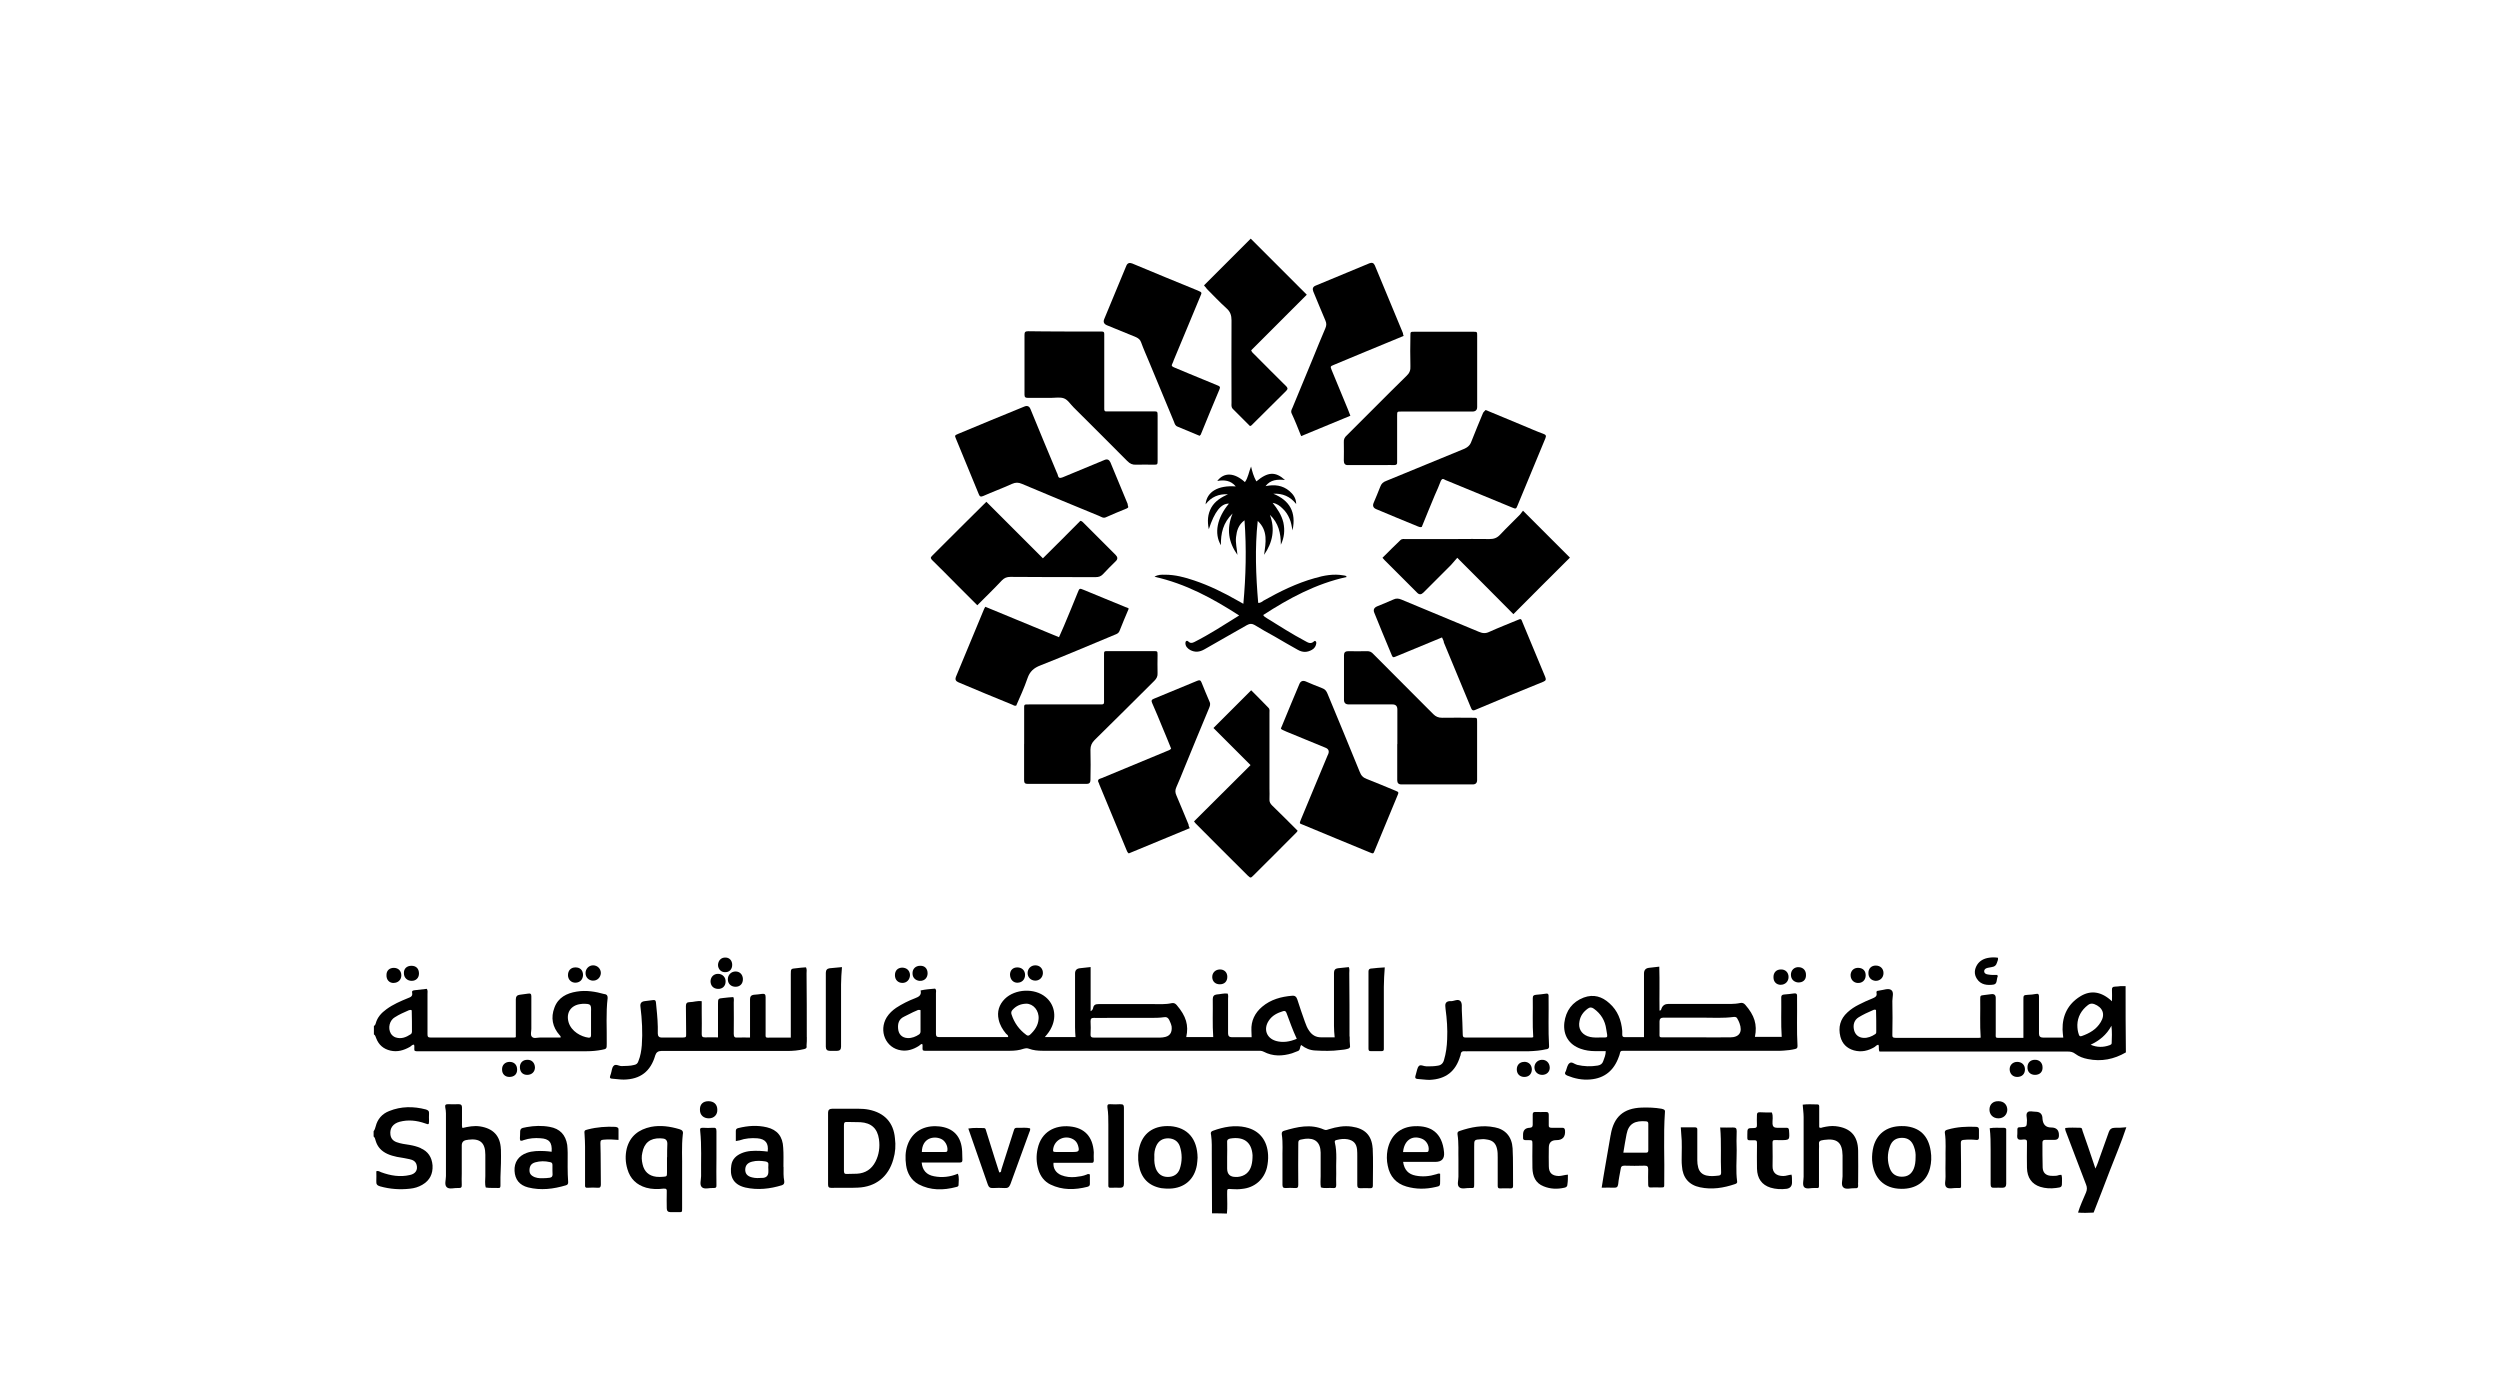 <?xml version="1.0" encoding="UTF-8"?>
<svg id="Layer_1" data-name="Layer 1" xmlns="http://www.w3.org/2000/svg" viewBox="0 0 434.75 242.38">
  <defs>
    <style>
      .cls-1 {
        stroke-width: 0px;
      }
    </style>
  </defs>
  <g id="Layer_2" data-name="Layer 2">
    <g>
      <g>
        <path class="cls-1" d="m211.01,126.61c2.19-2.19,4.34-4.34,6.57-6.57.95.95,1.99,1.99,3.02,3.06.24.24.16.6.16.88v13.13c0,.64.04,1.23,0,1.87-.04.48.16.79.48,1.11,1.47,1.43,2.95,2.9,4.42,4.38-.08.16-.16.24-.24.32-2.47,2.51-4.97,4.97-7.48,7.48-.44.44-.48.44-.95,0-3.02-3.02-6.05-6.01-9.03-9.03-.12-.12-.2-.24-.32-.4,3.26-3.26,6.52-6.49,9.83-9.79-2.19-2.18-4.33-4.33-6.44-6.44Z"/>
        <path class="cls-1" d="m253.42,97c-.4.44-.76.88-1.11,1.27-1.59,1.59-3.18,3.18-4.78,4.78q-.56.56-1.07.04c-1.91-1.91-3.78-3.78-5.69-5.69-.12-.12-.2-.24-.36-.4,1.04-1.04,2.07-2.07,3.11-3.06.28-.28.64-.2.95-.2h8.52c1.99,0,4.02-.04,6.01,0,.76,0,1.31-.16,1.87-.76,1.11-1.19,2.31-2.31,3.46-3.5.2-.24.36-.48.52-.67,2.83,2.83,5.53,5.53,8.16,8.16-3.22,3.22-6.49,6.45-9.83,9.83-3.14-3.18-6.37-6.4-9.75-9.79Z"/>
        <path class="cls-1" d="m169.94,105.24c-1.19-1.19-2.31-2.31-3.42-3.42-1.47-1.47-2.9-2.95-4.38-4.38-.28-.28-.4-.48-.04-.79,3.14-3.14,6.29-6.29,9.43-9.39,3.26,3.26,6.52,6.52,9.83,9.83,2.27-2.23,4.42-4.42,6.52-6.52.32.04.44.28.64.44,1.83,1.83,3.66,3.66,5.49,5.49q.56.56.04,1.07c-.76.76-1.55,1.51-2.27,2.31-.36.36-.72.48-1.23.48-4.93,0-9.87,0-14.84-.04-.6,0-1.04.16-1.47.6-1.34,1.43-2.78,2.83-4.29,4.34Z"/>
        <path class="cls-1" d="m256.88,64.65v6.13q0,.79-.84.79h-12.41c-.64,0-.67,0-.67.67v8.08c.04.4-.12.56-.52.56-.56-.04-1.11,0-1.67,0h-6.41q-.67,0-.67-.76c0-1.07.04-2.15,0-3.22-.04-.52.16-.88.52-1.19,3.46-3.42,6.88-6.92,10.39-10.35.52-.48.72-1,.67-1.71-.04-1.75-.04-3.5,0-5.29,0-.64,0-.67.67-.67h10.3c.64,0,.64.04.64.67,0,2.07,0,4.17,0,6.28Z"/>
        <path class="cls-1" d="m243,129.39v-6.01q0-.88-.84-.88h-7.6q-.84,0-.84-.79v-7.8q0-.67.72-.67c1.07,0,2.15.04,3.22,0,.52-.04.88.16,1.19.52,3.46,3.5,6.96,6.96,10.39,10.42.44.44.88.64,1.55.64,1.75-.04,3.5,0,5.29,0,.79,0,.79-.04.79.72v10.11q0,.76-.76.76h-12.41q-.72,0-.72-.72c0-2.07,0-4.17,0-6.28Z"/>
        <path class="cls-1" d="m196.2,88.09c.04.2-.12.24-.24.32-1.23.52-2.47,1-3.66,1.55-.44.2-.79-.08-1.16-.24-4.5-1.83-8.95-3.7-13.41-5.57-.64-.28-1.11-.28-1.75,0-1.67.76-3.38,1.39-5.01,2.11-.4.16-.6.12-.76-.32-1.31-3.22-2.67-6.45-3.98-9.67-.24-.56-.2-.56.44-.84,3.82-1.59,7.64-3.18,11.46-4.73q.76-.32,1.07.44c1.51,3.66,3.02,7.36,4.57,11.02.08.16.16.32.2.52.12.52.4.48.84.32,2.43-1,4.85-2.03,7.28-3.02q.67-.28,1,.4c1,2.43,2.03,4.85,3.02,7.28-.03.12.04.24.08.44Z"/>
        <path class="cls-1" d="m222.75,126.73c.04-.16.08-.32.16-.44,1-2.47,2.03-4.89,3.06-7.36q.32-.72,1.07-.44c.95.4,1.95.84,2.9,1.19.48.16.72.48.91.95,1.87,4.54,3.78,9.07,5.61,13.61.24.64.6,1,1.23,1.23,1.67.64,3.3,1.35,4.97,2.03.6.24.6.28.36.84-1.31,3.18-2.62,6.33-3.94,9.51-.24.64-.28.64-.84.4-3.9-1.59-7.76-3.22-11.62-4.81-.64-.28-.72-.12-.36-1,1.55-3.7,3.06-7.4,4.62-11.1.04-.04.04-.12.08-.16q.36-.84-.48-1.16c-2.27-.91-4.5-1.87-6.76-2.78-.36-.19-.71-.27-.99-.51Z"/>
        <path class="cls-1" d="m208.62,75.79c-1.27-.52-2.55-1.07-3.82-1.59-.44-.16-.52-.52-.64-.84-1.43-3.46-2.86-6.88-4.3-10.35-.48-1.16-1-2.31-1.43-3.5-.16-.44-.44-.67-.88-.88-1.67-.67-3.38-1.39-5.06-2.07q-.76-.32-.48-1.04c1.27-3.11,2.59-6.21,3.86-9.31q.28-.67,1-.4c3.82,1.59,7.64,3.18,11.46,4.73.76.32.67.36.4,1-1.55,3.7-3.06,7.4-4.62,11.1-.08.2-.12.4-.24.6-.2.36-.08.48.28.64.79.32,1.59.67,2.39,1,1.75.72,3.46,1.43,5.21,2.15.32.12.52.24.32.67-1.11,2.62-2.19,5.25-3.26,7.88-.04.05-.12.13-.2.21Z"/>
        <path class="cls-1" d="m258.36,71.3c2.15.88,4.34,1.79,6.52,2.71,1.16.48,2.31,1,3.5,1.43.44.16.56.32.36.79-1.63,3.9-3.22,7.8-4.85,11.7-.24.6-.28.6-.95.32-3.78-1.55-7.52-3.11-11.3-4.66-.16-.04-.28-.12-.44-.2-.32-.2-.48-.08-.64.24-.32.84-.67,1.67-1.04,2.47-.76,1.87-1.55,3.7-2.27,5.53-.28.12-.48-.04-.67-.08-2.43-1-4.85-1.99-7.28-3.02q-.72-.32-.44-1.04c.4-.95.79-1.87,1.16-2.83.2-.56.52-.84,1.07-1.04,4.5-1.83,8.95-3.7,13.45-5.53.67-.28,1.11-.64,1.35-1.35.64-1.67,1.35-3.3,2.03-4.97.16-.16.24-.32.44-.48Z"/>
        <path class="cls-1" d="m196.29,105.84c-.56,1.31-1.11,2.62-1.63,3.94-.16.36-.48.48-.79.6-4.3,1.79-8.59,3.62-12.93,5.33-1.16.44-1.87,1.07-2.27,2.27-.56,1.63-1.27,3.18-1.95,4.73-.32.08-.48-.08-.67-.16-3.14-1.27-6.29-2.59-9.39-3.9q-.67-.28-.44-.91c1.63-3.94,3.26-7.88,4.89-11.78.04-.16.16-.28.24-.44,4.26,1.75,8.52,3.5,12.81,5.29.28-.67.56-1.31.84-1.91.84-1.95,1.63-3.94,2.43-5.89.28-.72.32-.72,1-.44,2.47,1.04,4.97,2.03,7.44,3.06.12,0,.24.09.43.21Z"/>
        <path class="cls-1" d="m250.76,110.85c-2.55,1.07-5.06,2.11-7.52,3.11-1.19.48-.95.56-1.47-.64-.95-2.27-1.87-4.5-2.78-6.76q-.32-.76.48-1.11c.95-.4,1.87-.76,2.83-1.19.48-.24.91-.2,1.39,0,4.5,1.87,8.99,3.74,13.49,5.61.64.28,1.19.32,1.83,0,1.59-.72,3.22-1.35,4.85-2.03.64-.28.67-.28.91.4,1.31,3.18,2.62,6.33,3.94,9.47.16.44.16.64-.32.84-3.94,1.59-7.88,3.22-11.82,4.89-.52.24-.64-.04-.79-.4-1.55-3.78-3.11-7.52-4.69-11.3,0-.24-.16-.52-.32-.88Z"/>
        <path class="cls-1" d="m244.11,58.41c-2.31.95-4.54,1.87-6.73,2.78-1.83.76-3.66,1.51-5.45,2.27-.6.24-.6.28-.36.88.95,2.31,1.91,4.62,2.86,6.92.12.32.24.64.4,1.04-2.86,1.19-5.69,2.35-8.56,3.54-.56-1.39-1.07-2.71-1.67-3.98-.16-.4.04-.67.16-.95,1.19-2.86,2.35-5.69,3.54-8.56.72-1.75,1.43-3.54,2.19-5.29.2-.48.2-.84,0-1.31-.72-1.67-1.39-3.34-2.11-5.06q-.28-.72.36-1c3.14-1.31,6.24-2.59,9.39-3.9q.67-.28.95.36c1.63,3.94,3.26,7.88,4.89,11.78,0,.16.04.28.12.48Z"/>
        <path class="cls-1" d="m206.87,144.03c-3.58,1.47-7.08,2.95-10.58,4.38-.28-.2-.32-.48-.44-.72-1.55-3.78-3.11-7.52-4.69-11.3-.04-.08-.04-.2-.08-.24-.28-.44-.08-.67.36-.79.16-.04.36-.12.52-.2,3.66-1.51,7.28-3.02,10.94-4.54.24-.12.56-.16.76-.44-.48-1.16-.95-2.39-1.47-3.58-.6-1.47-1.19-2.9-1.83-4.34-.2-.44-.08-.6.32-.76,2.51-1.04,5.01-2.07,7.52-3.11.4-.16.6-.12.76.32.44,1.11.91,2.23,1.39,3.34.2.44.04.76-.12,1.16-1.47,3.5-2.9,7-4.34,10.51-.44,1.07-.84,2.11-1.31,3.14-.24.52-.24.95,0,1.47.72,1.67,1.39,3.34,2.11,5.06,0,.2.09.4.21.64Z"/>
        <path class="cls-1" d="m209.38,49.62c2.74-2.74,5.45-5.45,8.12-8.12,3.18,3.18,6.45,6.45,9.75,9.75-3.18,3.18-6.45,6.45-9.67,9.67.12.36.4.56.6.76,1.79,1.83,3.62,3.62,5.45,5.45.28.28.4.48.04.84-2.03,1.99-4.02,4.02-6.05,6.01-.04.04-.12.04-.24.12-1-1-1.99-1.99-2.98-2.98-.32-.32-.24-.67-.24-1.04,0-4.78-.04-9.59,0-14.36,0-.88-.2-1.51-.88-2.11-1.19-1.07-2.31-2.27-3.42-3.38-.12-.24-.4-.44-.47-.6Z"/>
        <path class="cls-1" d="m178.1,129.39v-6.01c0-.91-.08-.88.84-.88h11.94c1.27,0,1.11.12,1.11-1.16v-7.32c0-.84-.04-.79.84-.79h7.8c.64,0,.67,0,.67.67,0,1.04-.04,2.11,0,3.14.04.56-.16.95-.56,1.35-3.46,3.42-6.88,6.88-10.39,10.3-.48.48-.72,1-.72,1.67.04,1.75.04,3.5,0,5.29q0,.67-.64.67h-10.26c-.48,0-.64-.16-.64-.64,0-2.06,0-4.17,0-6.32Z"/>
        <path class="cls-1" d="m185.11,57.65h5.85c1.19,0,1.07-.08,1.07,1.04v12.49c0,.28.16.4.4.36h8.16c.67,0,.72,0,.72.72v7.88c0,.64-.04.67-.67.67-1.04,0-2.03-.04-3.06,0-.64.04-1.07-.16-1.55-.64-3.11-3.14-6.24-6.24-9.35-9.35-.56-.56-1-1.31-1.67-1.55s-1.47-.08-2.19-.08h-4.06c-.44,0-.6-.12-.6-.56v-10.39c0-.48.12-.64.64-.64,2.07.04,4.17.04,6.32.04Z"/>
        <path class="cls-1" d="m218.49,83.71c1.99-1.67,3.3-1.75,4.97-.24-1.31-.12-2.51-.08-3.38,1.07,1.55-.32,2.95-.16,4.14.84.64.56,1.16,1.19,1.19,2.27-1.07-1.35-2.39-1.87-3.98-1.79,2.83,1.16,4.02,3.18,3.34,6.37-.16-.79-.24-1.43-.52-2.03-.28-.67-.67-1.27-1.19-1.75-.48-.48-1-.88-1.75-1,.84,1.04,1.55,2.11,1.87,3.42.28,1.35.16,2.59-.44,3.86,0-1.99-.4-3.78-1.91-5.21.95,2.51.48,4.81-1,6.96.28-2.11.72-4.18-1.11-5.89-.52,4.73-.32,9.51.08,14.25.44.04.67-.24.95-.4,2.83-1.59,5.73-3.02,8.87-3.9,1.63-.48,3.3-.79,5.01-.48.2.04.44,0,.56.28-5.33,1.16-10.03,3.7-14.52,6.61.16.32.44.4.64.56,2.19,1.35,4.34,2.74,6.61,3.94.52.28,1,.64,1.59.08.2-.2.4.04.4.28-.04.52-.32.95-.76,1.19-.84.48-1.63.48-2.47,0-1.35-.76-2.67-1.51-4.02-2.31-1.16-.64-2.31-1.27-3.46-1.99-.48-.28-.84-.28-1.35,0-2.47,1.43-4.93,2.78-7.4,4.22-.84.48-1.63.56-2.47.12-.48-.28-.84-.64-.84-1.23,0-.32.24-.48.48-.28.36.36.67.32,1.07.12,2.67-1.35,5.17-2.98,7.8-4.62-4.62-2.98-9.31-5.53-14.72-6.73.6-.4,1.23-.36,1.83-.36,1.75,0,3.42.44,5.06,1,2.62.88,5.13,2.11,7.56,3.5.28.16.6.32,1,.56.44-4.85.56-9.59.2-14.52-1.07.79-1.35,1.83-1.47,2.9-.12,1.04.16,2.07.24,3.11-1.55-2.19-1.95-4.5-.84-7.2-1.67,1.63-2.07,3.46-2.03,5.53-1.23-2.07-.67-4.78,1.39-7.24-1.35-.04-2.51,1.39-3.5,4.46-.28-1.43-.2-2.62.44-3.78.67-1.16,1.75-1.79,2.9-2.31-1.59-.08-2.9.44-3.9,1.75.2-2.19,2.19-3.34,5.25-3.11-.88-1.07-2.03-1.16-3.22-.95,1.19-1.55,2.98-1.47,4.81.2.56-.76.67-1.75,1.07-2.71.2.86.43,1.7.91,2.57Z"/>
      </g>
      <g>
        <g>
          <path class="cls-1" d="m140.3,180.36c0-3.7,0-7.4-.04-11.1,0-.32.08-.67-.08-1-.04-.04-.08-.04-.08-.04-.56.04-1.11.08-1.67.16-.88.08-.91.08-.91,1v11.06h-3.38c-1.15,0-1,.16-1-1.04v-6.01c0-.48-.16-.6-.6-.56-.48.08-1,.12-1.47.16q-.64.08-.64.76v6.68c-.72,0-1.47-.04-2.19,0-.48.04-.64-.12-.64-.64.04-1.83,0-3.62,0-5.45,0-.32.08-.64-.08-.95-.56.04-1.16.08-1.75.16-.88.08-.91.12-.91,1v5.85c-.76,0-1.47-.04-2.23,0-.44,0-.6-.12-.6-.56.04-1.27,0-2.55,0-3.78v-1.95c-.76-.12-1.43.16-2.11.16-.48,0-.64.24-.64.67.04,1.59,0,3.14.04,4.73,0,.72.04.72-.64.76h-3.62q-.67,0-.67-.72c.04-1.51-.08-3.02-.24-4.54-.16-1.43.08-1.35-1.35-1.16-.2.04-.44.04-.64.08q-.91.08-.79.95c.28,2.23.4,4.5.24,6.73-.08.95-.24,1.91-.6,2.78-.12.36-.32.56-.72.64-.72.2-1.47.16-2.19.2-.48,0-1.04-.44-1.39-.04-.32.32-.32.91-.48,1.39-.04.12-.08.24-.12.36-.12.32,0,.48.32.48.67.04,1.35.16,2.03.16,2.9-.04,4.69-1.43,5.49-4.22q.24-.76,1.04-.76h21.88c1,0,1.99-.08,2.95-.32.36-.08.52-.2.44-.64.05-.47.05-.94.05-1.46Z"/>
          <path class="cls-1" d="m268.94,182.47c.4-.08.48-.28.44-.64-.16-2.67-.04-5.37-.08-8.04v-.64c0-.28-.16-.4-.4-.36-.6.08-1.16.16-1.75.2-.44.04-.6.16-.6.6.04,2.27-.08,4.5.08,6.76-.08.04-.16.08-.24.08h-11.5c-.44,0-.52-.16-.52-.56-.04-1.39-.08-2.78-.16-4.14-.04-.56.12-1.31-.28-1.67-.44-.4-1.11.08-1.67.04h-.2q-.79.08-.72.88c0,.16.04.32.04.48.24,1.75.36,3.5.28,5.25-.04,1.23-.2,2.47-.56,3.66-.16.56-.52.88-1.07.95-.64.12-1.27.12-1.95.12-.48,0-1.04-.36-1.31-.08-.32.28-.36.88-.52,1.35-.04.16-.08.28-.12.44-.08.32.04.44.36.48.72.04,1.39.16,2.11.16,2.83-.12,4.54-1.47,5.33-4.14.04-.08.08-.16.08-.28.04-.48.32-.6.76-.56.2.04.36,0,.56,0h10.54c1.08-.04,2.07-.12,3.07-.36Z"/>
          <path class="cls-1" d="m144.28,168.38q-.67.08-.67.79v12.85q0,.72.67.72h1.31q.67,0,.67-.72v-10.82c0-1,.08-1.95.16-3.02-.79.08-1.47.12-2.15.2Z"/>
          <path class="cls-1" d="m238.46,168.42c-.32.04-.48.16-.48.52v13.41c0,.28.08.48.4.44h1.87c.28,0,.4-.08.4-.36v-10.82c0-1.11.08-2.19.16-3.38-.88.04-1.59.12-2.35.2Z"/>
          <path class="cls-1" d="m346.69,171.21c.67-.08.48-.95.72-1.43,0-.04-.04-.12-.08-.24h-.88c-.24,0-.48-.04-.76-.08-.32-.04-.64-.2-.64-.56s.28-.52.64-.6c.2-.04.44-.08.64-.12q.76-.08.95-.79c.08-.28.24-.52.16-.84-.52-.08-1.04-.08-1.55,0-.84.12-1.59.48-2.07,1.23-.48.79-.56,1.63-.04,2.43.68,1.08,1.83,1.16,2.91,1.01Z"/>
          <path class="cls-1" d="m103.1,170.53c.76.04,1.35-.56,1.39-1.31,0-.76-.6-1.35-1.35-1.35s-1.35.64-1.31,1.39c0,.68.52,1.24,1.28,1.28Z"/>
          <path class="cls-1" d="m91.68,184.3c-.76,0-1.27.52-1.27,1.27,0,.84.48,1.35,1.27,1.35s1.35-.52,1.35-1.31c-.04-.79-.56-1.35-1.35-1.31Z"/>
          <path class="cls-1" d="m323.01,170.93c.79.08,1.39-.44,1.43-1.23.04-.84-.44-1.35-1.23-1.39-.79-.04-1.31.44-1.39,1.16-.04.79.43,1.39,1.19,1.47Z"/>
          <path class="cls-1" d="m350.79,184.66c-.79,0-1.35.6-1.31,1.35s.56,1.27,1.31,1.27c.84,0,1.35-.52,1.35-1.31s-.56-1.31-1.35-1.31Z"/>
          <path class="cls-1" d="m265.08,184.66c-.79,0-1.31.52-1.31,1.31,0,.76.48,1.27,1.23,1.31.84.04,1.35-.48,1.39-1.27,0-.8-.52-1.36-1.31-1.36Z"/>
          <path class="cls-1" d="m88.62,184.66c-.79,0-1.35.56-1.31,1.35,0,.76.52,1.27,1.27,1.27.84,0,1.35-.48,1.35-1.27,0-.83-.51-1.35-1.31-1.35Z"/>
          <path class="cls-1" d="m353.85,184.3c-.76,0-1.27.52-1.27,1.27-.04.79.48,1.35,1.31,1.35s1.35-.52,1.31-1.31c0-.79-.56-1.35-1.36-1.31Z"/>
          <path class="cls-1" d="m179.97,170.53c.76.04,1.35-.52,1.39-1.27.04-.79-.52-1.39-1.31-1.39-.76,0-1.35.56-1.35,1.35,0,.71.52,1.27,1.28,1.31Z"/>
          <path class="cls-1" d="m126.57,170.29c0,.79.56,1.31,1.35,1.31s1.31-.56,1.27-1.39c-.04-.76-.56-1.27-1.27-1.27-.76,0-1.35.59-1.35,1.35Z"/>
          <path class="cls-1" d="m309.68,171.25c.76,0,1.35-.56,1.35-1.35s-.56-1.35-1.35-1.31c-.79,0-1.31.56-1.27,1.39,0,.76.52,1.28,1.27,1.28Z"/>
          <path class="cls-1" d="m159.96,170.57c.79.04,1.35-.52,1.35-1.31s-.48-1.35-1.31-1.31c-.79,0-1.35.56-1.31,1.35,0,.72.52,1.23,1.28,1.28Z"/>
          <path class="cls-1" d="m68.44,170.93c.76,0,1.35-.52,1.35-1.31s-.52-1.31-1.31-1.31c-.76,0-1.27.48-1.27,1.23-.04.84.48,1.4,1.23,1.4Z"/>
          <path class="cls-1" d="m268.11,184.3c-.76.04-1.31.64-1.27,1.39.04.72.6,1.23,1.35,1.23.79,0,1.35-.56,1.31-1.31-.04-.79-.6-1.35-1.4-1.31Z"/>
          <path class="cls-1" d="m176.95,170.89c.76,0,1.31-.56,1.31-1.35s-.56-1.31-1.35-1.31-1.27.52-1.27,1.27c.03.84.55,1.4,1.31,1.4Z"/>
          <path class="cls-1" d="m100.12,170.89c.76-.04,1.23-.56,1.27-1.31,0-.84-.48-1.35-1.31-1.35s-1.31.56-1.31,1.35.6,1.35,1.36,1.31Z"/>
          <path class="cls-1" d="m326.19,170.57c.76,0,1.35-.56,1.35-1.35s-.56-1.31-1.35-1.31-1.31.56-1.27,1.35c0,.76.52,1.27,1.27,1.31Z"/>
          <path class="cls-1" d="m71.59,170.57c.76,0,1.27-.52,1.27-1.27,0-.84-.48-1.35-1.31-1.35s-1.35.52-1.31,1.31c0,.75.56,1.31,1.36,1.31Z"/>
          <path class="cls-1" d="m156.94,170.93c.76,0,1.31-.6,1.31-1.39-.04-.79-.6-1.27-1.39-1.27-.76.04-1.23.52-1.23,1.31,0,.83.55,1.35,1.31,1.35Z"/>
          <path class="cls-1" d="m312.79,168.19c-.76-.04-1.35.52-1.35,1.31,0,.76.48,1.27,1.23,1.35.84.04,1.39-.44,1.39-1.23.04-.84-.47-1.4-1.27-1.43Z"/>
          <path class="cls-1" d="m124.83,171.97c.79.04,1.35-.48,1.35-1.27.04-.76-.56-1.35-1.31-1.35s-1.27.52-1.31,1.27c0,.79.48,1.31,1.28,1.35Z"/>
          <path class="cls-1" d="m212.12,171.17c.84,0,1.31-.52,1.31-1.31s-.56-1.31-1.35-1.27c-.76.04-1.31.6-1.27,1.39.04.71.55,1.19,1.31,1.19Z"/>
          <path class="cls-1" d="m126.14,169.06c.72,0,1.19-.52,1.19-1.27s-.48-1.27-1.16-1.27c-.76-.04-1.27.52-1.31,1.27,0,.75.56,1.31,1.28,1.27Z"/>
          <path class="cls-1" d="m105.13,172.88c-1.59-.44-3.18-.72-4.85-.44-1.75.28-3.22,1.04-3.86,2.78-.67,1.75-.36,3.38.91,4.81.08.08.2.16.16.4h-3.62c-.48,0-1.07.24-1.39-.16-.28-.32-.08-.88-.08-1.35v-5.65c0-.4-.12-.56-.56-.48-.48.08-1,.12-1.47.2q-.67.08-.67.79v6.57s-.12.08-.24.08h-14.56c-.48,0-.56-.16-.56-.6v-6.96c0-.28.08-.64-.12-.91-.67.08-1.39.16-2.11.24-.28.04-.52.08-.44.44.12.64-.28.76-.76.95-1.27.52-2.55,1.07-3.7,1.91-.88.64-1.59,1.39-1.87,2.47-.04.16-.12.36-.32.44v1.47c.28.16.28.44.4.67.44,1.16,1.27,1.87,2.47,2.15,1.23.28,2.31-.04,3.38-.64.24-.12.36-.4.72-.4.16.36-.04.76.12,1.07.24.12.48.08.72.08h29.21c.88,0,1.75-.08,2.59-.24.88-.16.88-.2.88-1.07.04-2.67-.16-5.33.16-7.96,0-.48-.19-.6-.51-.67Zm-33.5,6.57c0,.16-.08.32-.2.4-.79.52-1.63.88-2.62.56-.36-.12-.64-.36-.84-.67-.56-.95-.24-2.31.72-2.86.76-.48,1.59-.84,2.39-1.19.16-.04.28-.12.52,0,.04,1.23.04,2.5.04,3.78Zm31.15-3.5v1.67h0v2.39c0,.28-.08.48-.44.44-1.27-.16-2.98-1.07-3.46-2.67-.48-1.67.4-2.98,2.11-3.18.12,0,.24-.04.36-.04,1.4,0,1.48.08,1.43,1.39Z"/>
          <path class="cls-1" d="m234.68,180.24c0-3.66,0-7.36-.04-11.02,0-.32.08-.67-.08-1.04-.64.08-1.27.12-1.91.2q-.67.08-.67.79v7.32c0,1.27-.04,2.55.12,3.9h-2.39c-.88,0-1.55-.4-2.03-1.11-.36-.48-.56-1.04-.76-1.59-.44-1.27-.91-2.55-1.31-3.86-.16-.48-.4-.72-.91-.67-1.91.16-3.7.64-5.21,1.91-1.27,1.07-1.95,2.47-1.87,4.14,0,.36.04.72.04,1.16h-3.46q-.64,0-.64-.67v-6.01c0-.28.08-.64-.08-.91-.64-.08-1.27.12-1.91.16q-.67.08-.67.79c.04,2.19-.08,4.38.08,6.61h-4.69c.44-2.03,0-3.62-1.67-5.57-.24-.28-.52-.4-.88-.32-1.07.24-2.15.16-3.22.16h-9.47c-.52,0-.84.12-.95.64-.04.2-.12.44-.44.6v-7.68c-.64.08-1.23.12-1.83.2q-.88.08-.88.91v9.35c0,.56.04,1.16.08,1.71h-5.33c.52-.6.91-1.11,1.19-1.75.88-1.91.44-3.98-1.07-5.21-1.91-1.59-5.29-1.43-7.08.32-1,1-1.39,2.23-1.07,3.62.2.91.67,1.71,1.27,2.43.16.16.44.28.36.6h-11.98c-.48,0-.56-.2-.56-.6v-7.04c0-.24.12-.56-.16-.79-.84.08-1.63.12-2.51.32.2.84-.32,1.11-.95,1.35-1.16.44-2.27,1-3.3,1.67-.64.44-1.19.95-1.63,1.63-1.47,2.39-.16,5.41,2.51,5.77,1.07.16,2.07-.16,2.98-.72.24-.12.4-.4.67-.4.16.36-.04.76.12,1.11.24.12.48.08.72.08h14.44c.79,0,1.59-.08,2.39-.36.32-.08.6-.12.88,0,.76.28,1.55.36,2.39.36h37.28c.4,0,.79-.04,1.16.16,1.59.84,3.26.79,4.93.28.36-.12.67-.28,1.04-.4.44-.16.28-.72.56-1.04.76.6,1.55.91,2.43.95,1.43.08,2.9.12,4.34-.08.44-.04.88-.08,1.27-.2.36-.08.52-.24.44-.64-.05-.43-.05-.94-.05-1.5Zm-74.84-.36c-.6.4-1.27.67-1.99.64-1-.04-1.59-.67-1.67-1.63-.08-.91.12-1.67,1.07-2.11.72-.32,1.35-.72,2.07-1,.2-.08.36-.24.76-.12v3.7c0,.16-.04.36-.24.52Zm19.26.08c-.24.2-.44.16-.64,0-1.23-.91-2.07-2.07-2.55-3.54-.12-.32-.04-.6.2-.84.6-.64,1.31-1,2.35-1.04,1.23,0,2.27,1.19,2.15,2.67-.08,1.12-.68,1.99-1.51,2.75Zm23.16.44c-.32.04-.64.04-.91.04h-11.06c-.44,0-.67-.08-.64-.6.04-.76.04-1.47,0-2.23,0-.44.12-.6.56-.6.84.04,1.67,0,2.51,0h7.32c.79,0,1.59,0,2.39-.12.44-.08.67.08.88.44.2.4.36.79.44,1.19.11,1.12-.37,1.75-1.48,1.87Zm19.58.6c-1.59-.48-2.15-2.03-1.23-3.46.6-.95,1.51-1.39,2.55-1.71.32-.08.44.04.56.32.56,1.47,1.07,2.98,1.79,4.5-1.24.52-2.43.71-3.66.36Z"/>
          <path class="cls-1" d="m369.65,171.49h-.91c-.32.04-.64.08-.91.08-.44,0-.6.2-.56.64.04.6,0,1.19,0,1.91-1.83-1.71-3.7-1.99-5.53-.84-2.11,1.31-3.11,3.3-3.06,5.77,0,.44.08.88.12,1.39h-3.5q-.72,0-.72-.67v-6.49c0-.36-.12-.52-.48-.44-.48.08-1,.16-1.47.16-.76.04-.76.12-.76.84v6.64h-3.86c-1.11,0-.95.12-.95-1v-5.93q0-.76-.76-.67c-.44.04-.88.12-1.27.16-.64.08-.67.08-.67.72.04,2.23-.08,4.42.08,6.68-.12.04-.24.04-.36.04h-14.44c-.44,0-.6-.12-.56-.56.04-1.95.04-3.9,0-5.85,0-.67.32-1.55-.2-1.91-.48-.36-1.31,0-1.99.08-.08,0-.12.04-.2.04-.28,0-.44.12-.36.4.12.6-.28.76-.72.95-.79.32-1.59.67-2.35,1.07-.72.36-1.39.79-1.99,1.35-1.27,1.16-1.63,2.59-1.23,4.22.32,1.23,1.11,2.03,2.35,2.39,1.31.36,2.51.08,3.62-.6.2-.12.36-.4.67-.36.12.4-.04.76.16,1.16h32.7c.52,0,.95.08,1.35.4.64.48,1.39.76,2.19.91,2.35.48,4.54.04,6.61-1.16-.05-3.86-.05-7.68-.05-11.54Zm-43.37,7.8c0,.2.04.44-.2.56-.6.4-1.27.67-1.99.64-.88-.04-1.47-.56-1.67-1.35-.24-1,.08-1.79.79-2.23.79-.48,1.63-.88,2.47-1.23.16-.08.36-.16.56-.04.04,1.23.04,2.47.04,3.66Zm35.73.88c-.32.12-.44-.04-.52-.32-.16-.48-.24-.95-.24-1.63.04-1.35.67-2.55,1.87-3.46.32-.24.64-.28,1.04-.16,1.51.56,1.99,1.79,1.16,3.14-.76,1.28-1.95,1.95-3.3,2.43Zm5.21,1.23c0,.24-.2.28-.36.36-1.11.4-2.19.4-3.3-.08,1.51-.72,2.74-1.67,3.62-3.3.12,1.12.08,2.07.04,3.03Z"/>
          <path class="cls-1" d="m312.51,173.79v-.56c.04-.36-.12-.52-.48-.48-.6.08-1.23.16-1.83.2-.32.04-.44.2-.44.48.04,2.27-.08,4.57.08,6.88h-4.66c.44-2.15-.08-3.74-1.67-5.57-.24-.28-.52-.4-.88-.32-1.11.24-2.23.16-3.3.16h-9.19q-.88,0-1.19.76c-.08.16-.04.4-.36.4-.04-2.55.04-5.09-.04-7.64-.67.08-1.19.12-1.75.2q-.91.08-.91,1v11.06h-3.34c-.32,0-.44-.12-.44-.44v-.64c-.16-1.87-.79-3.54-2.23-4.81-1.27-1.16-2.74-1.63-4.46-1-1.99.76-3.11,2.27-3.38,4.38-.24,2.15.79,3.82,2.86,4.54.79.28,1.63.4,2.47.4h1.87c0,.67-.24,1.19-.44,1.75-.16.48-.48.67-.95.76-1.19.2-2.39.16-3.58-.12-.48-.12-.95-.64-1.35-.28-.36.28-.44.88-.6,1.31,0,.04,0,.08-.04.08-.24.36-.12.6.28.76,1.27.52,2.59.79,3.98.67,2.51-.2,4.14-1.59,4.97-3.94.08-.2.16-.4.2-.64.04-.28.2-.44.48-.4h26.62c.48,0,.91,0,1.39-.04.67-.04,1.35-.12,1.99-.28.28-.08.4-.16.4-.52-.16-2.67-.04-5.41-.08-8.12Zm-34.42,6.64h-.24c-.52,0-1.16,0-1.79-.24-1.11-.44-1.63-1.39-1.39-2.59.16-.95.67-1.63,1.43-2.19.36-.28.67-.28,1.07,0,1.23.88,1.95,2.07,2.15,3.54.28,1.75.44,1.43-1.23,1.47Zm22.76-.04c-1.91.04-3.82,0-5.73,0h-5.65c-1,0-.88.08-.88-.91v-1.87q0-.64.67-.64h6.76c1.83,0,3.62.12,5.45-.12.32-.04.56.04.67.32.12.24.28.48.36.76.57,1.55-.03,2.47-1.66,2.47Z"/>
        </g>
        <g>
          <path class="cls-1" d="m73.18,199.66c-.64-.28-1.27-.44-1.95-.56-.76-.12-1.51-.2-2.27-.48-.64-.24-1-.67-1.07-1.35-.12-1.07.44-1.87,1.59-2.19,1.51-.4,2.98-.24,4.46.28.64.24.64.2.67-.4,0-.44-.04-.88,0-1.31s-.16-.6-.56-.72c-2.15-.56-4.3-.56-6.37.28-1.23.48-2.03,1.39-2.35,2.67-.08.28-.16.6-.36.84v.91c.24.2.28.48.36.76.32,1.07,1,1.79,2.03,2.27.52.24,1.11.4,1.67.52.72.12,1.47.24,2.19.4.56.12,1.07.36,1.23,1,.24.88-.2,1.55-1.16,1.75-1.71.4-3.38.12-5.01-.48-.24-.08-.48-.32-.84-.16,0,.56.04,1.16,0,1.71-.04.56.16.76.67.91,1.71.48,3.46.6,5.21.4.76-.08,1.43-.28,2.11-.67,1.31-.76,1.87-1.91,1.79-3.38-.12-1.44-.79-2.44-2.07-2.99Z"/>
          <path class="cls-1" d="m238.7,199.66c-.16-2.27-1.39-3.42-3.62-3.74-1.35-.2-2.62.04-3.94.44-.28.08-.52.24-.88.08-2.35-1.04-4.66-.48-6.96.2-.28.08-.44.24-.4.6.24,1.55.08,3.06.12,4.38v4.42c0,.4.12.56.52.56.56-.04,1.11-.04,1.67,0,.48.04.56-.16.56-.6-.04-2.27,0-4.5,0-6.76,0-1-.04-1,.95-1.16.08,0,.12,0,.2-.04,1.75-.2,2.71.6,2.74,2.39v4.1c0,.64-.08,1.27.04,1.95.67.24,1.39.04,2.11.12.4.04.56-.08.56-.52-.04-.64,0-1.31,0-1.95-.08-1.83.2-3.66-.24-5.45-.08-.28.08-.4.32-.44.64-.16,1.27-.24,1.91-.12,1,.2,1.51.72,1.63,1.75.04.4.04.79.04,1.19v5.01c0,.4.12.56.52.56.6-.04,1.16,0,1.75,0,.28,0,.44-.08.44-.44,0-2.23.08-4.38-.03-6.53Z"/>
          <path class="cls-1" d="m87.1,199.86c-.08-2.31-1.31-3.62-3.62-3.98-1.04-.16-2.03.04-3.06.28-.12-.32-.08-.64-.08-.91v-2.67c0-.4-.16-.56-.56-.56-.64.04-1.23,0-1.87,0-.4,0-.56.12-.48.56.16.67.12,1.39.12,2.11v9.83c0,.67-.32,1.55.16,1.95.44.4,1.31.08,1.99.12.44.04.64-.08.6-.56-.04-.64,0-1.31,0-1.95v-4.89q0-.84.88-.95c.08,0,.12,0,.2-.04,2.11-.28,3.02.52,3.02,2.62v3.7c0,.67-.12,1.35.08,1.99.72.12,1.39.04,2.11.08h.08c.28.04.36-.12.36-.4v-1.47c.08-1.64.12-3.26.08-4.86Z"/>
          <path class="cls-1" d="m323.13,200.1c-.04-2.59-1.35-3.98-3.94-4.26-.76-.08-1.47.04-2.19.2-.2.04-.4.2-.64,0v-3.46c0-.24.04-.52-.32-.52-.84,0-1.67-.08-2.55.04.04.76.16,1.43.16,2.15v10.39c0,.6-.24,1.39.08,1.79.4.44,1.23.12,1.87.16.79.04.72.04.72-.76v-6.01c0-.32.04-.64,0-.91-.04-.36.12-.52.44-.6.16-.04.32-.04.44-.08,2.27-.32,3.18.44,3.22,2.71v3.62c0,.67-.32,1.55.16,1.95.44.4,1.31.08,1.99.12.4.04.6-.08.56-.52-.04-.2,0-.36,0-.56,0-1.88.04-3.67,0-5.45Z"/>
          <path class="cls-1" d="m367.77,196.12q-.79,0-1.04.72c-.52,1.43-1.04,2.9-1.55,4.34-.24.67-.44,1.35-.79,2.03-.12-.32-.2-.56-.28-.84-.64-1.91-1.27-3.78-1.95-5.69-.08-.2-.04-.56-.4-.56-.88,0-1.75-.08-2.62.04-.04.4.16.67.24.95,1.11,2.98,2.27,5.93,3.38,8.87.2.48.2.91,0,1.39-.48,1.16-1.04,2.31-1.39,3.5.91.08,1.79.04,2.71,0,.95-2.43,1.91-4.89,2.83-7.32.95-2.47,1.99-4.89,2.86-7.52-.76.09-1.35.09-1.99.09Z"/>
          <path class="cls-1" d="m302.01,200.05c-.04-1.11-.04-2.23,0-3.34,0-.52-.16-.64-.64-.64-.72.04-1.39,0-2.23,0,.24,2.67.04,5.25.16,7.8,0,.32-.04.52-.4.56-.72.08-1.39.16-2.11,0-.76-.16-1.27-.64-1.47-1.39-.12-.44-.16-.84-.16-1.27v-5.29c.04-.32-.12-.44-.44-.44h-2.43c.04.84.12,1.55.16,2.31.04.76,0,1.55,0,2.31s-.04,1.43.04,2.11c.12,1.99,1.19,3.3,3.14,3.7,2.07.44,4.1.12,6.09-.56.28-.08.44-.24.36-.52-.23-1.72-.07-3.51-.07-5.34Z"/>
          <path class="cls-1" d="m259.91,196.04c-2.07-.44-4.1-.04-6.09.64-.28.08-.4.24-.36.56.24,1.55.12,3.14.16,4.42v2.98c0,.6-.28,1.43.12,1.79.44.44,1.27.12,1.95.16.64.04.67,0,.67-.64v-6.49c0-1.27-.04-1.27,1.27-1.35.36-.04.76,0,1.11.08.88.16,1.39.67,1.59,1.59.12.48.12,1,.12,1.47v4.81c0,.32-.04.64.48.6.6-.04,1.16,0,1.75,0,.28,0,.44-.08.44-.4-.04-2.19.04-4.38-.08-6.57-.12-2.04-1.27-3.31-3.14-3.66Z"/>
          <path class="cls-1" d="m177.19,196.12c-.72,0-.76,0-.95.67-.72,2.19-1.39,4.42-2.11,6.61-.04.16.04.48-.36.48-.28-.88-.56-1.75-.84-2.62-.48-1.55-.95-3.06-1.43-4.57-.08-.24-.08-.52-.44-.52-.84,0-1.71-.08-2.67.08.4,1.19.79,2.31,1.19,3.42.72,2.11,1.47,4.18,2.19,6.29.16.48.4.67.91.64.67-.04,1.35-.04,2.03,0,.56.04.79-.16,1-.67,1.07-2.98,2.19-5.97,3.26-8.95.08-.24.24-.44.16-.76-.64-.17-1.31-.09-1.95-.09Z"/>
          <path class="cls-1" d="m358.47,204.31c-.4-.04-.64.16-.95.16s-.64.04-.91,0c-.88-.08-1.35-.56-1.39-1.43-.04-1.43-.04-2.9-.04-4.34,0-.36.16-.48.52-.48h1.59q.76,0,.76-.76.04-1.39-1.35-1.39t-1.51-1.51q0-1.23-1.23-1.23c-.48,0-1.04-.2-1.35.08-.36.32-.12.91-.12,1.39-.04,1.16,0,1.16-1.11,1.23h-.2c-.28,0-.36.16-.36.4v.48c.04.4-.16.88.12,1.16.24.24.72.08,1.07.08s.52.12.48.48v.56c0,1.31-.04,2.59,0,3.9.04,1.71.84,2.83,2.31,3.3.88.28,1.83.32,2.74.2,1.04-.12,1.04-.16,1.04-1.19,0-.32.03-.68-.09-1.08Z"/>
          <path class="cls-1" d="m311.55,204.27c-.52.04-.95.24-1.43.24-1.19,0-1.91-.56-1.87-1.75.04-1.07,0-2.15,0-3.22,0-1.51-.2-1.27,1.27-1.27,1.75,0,1.71,0,1.59-1.71-.04-.32-.12-.44-.44-.44h-1.67q-.72,0-.76-.67c-.04-.67.16-1.35-.12-1.99-.72,0-1.43,0-2.11-.04-.4,0-.48.16-.48.52,0,.56-.04,1.11,0,1.67.04.44-.16.56-.6.56-1.07,0-1.07.04-1.07,1.16v.56c0,.28.08.4.36.4h.48c.88,0,.84-.04.84.88,0,1.35-.04,2.71,0,4.06.04,1.71.84,2.83,2.35,3.3.91.28,1.87.32,2.83.2q.91-.16.91-1.11c-.04-.49.04-.89-.08-1.33Z"/>
          <path class="cls-1" d="m272.68,204.27c-.64.04-1.11.24-1.63.24-1.16-.04-1.71-.56-1.71-1.71-.04-1.07,0-2.15,0-3.22q0-1.31,1.31-1.31,1.63,0,1.51-1.67c-.04-.36-.16-.48-.48-.48h-1.87c-.36,0-.52-.12-.48-.48v-1.75c0-.32-.08-.52-.48-.52-.64.04-1.23,0-1.87,0-.32,0-.44.12-.44.44v1.75c0,.4-.12.52-.52.56q-1.16.04-1.16,1.19v.48c-.04.4.16.48.48.48h.36c.79,0,.79-.04.79.79,0,1.35-.04,2.71,0,4.06.04,1.43.52,2.62,1.95,3.18,1.16.48,2.39.52,3.62.24.36-.08.52-.24.52-.64.08-.49.08-1,.08-1.64Z"/>
          <path class="cls-1" d="m194.81,192.02c-.6.04-1.16.04-1.75,0-.44-.04-.52.16-.48.56.16,1,.16,2.03.16,3.02v10.47c-.04.36.08.52.48.48.52-.04,1.04,0,1.59,0q.64,0,.64-.67v-13.25c0-.44-.12-.64-.64-.6Z"/>
          <path class="cls-1" d="m343.7,195.96c-1.71-.08-3.38,0-5.01.48-.28.08-.52.16-.48.56.24,1.59.08,3.18.12,4.54,0,1.19-.04,2.11,0,3.06.04.64-.28,1.47.16,1.87.44.36,1.23.08,1.87.12.76.04.67,0,.67-.72,0-2.39,0-4.73-.04-7.12,0-.36.12-.48.44-.52.76-.08,1.47-.08,2.23,0,.28.04.48-.04.48-.36v-1.39c0-.36-.12-.48-.44-.52Z"/>
          <path class="cls-1" d="m107.04,195.96c-1.59-.08-3.22.04-4.78.44-.67.16-.67.2-.6.95.04.67.08,1.35.08,2.03v6.69c-.04.36.08.52.48.48.6-.04,1.16-.04,1.75,0,.4.04.52-.16.52-.56-.04-2.39,0-4.81-.08-7.2,0-.48.12-.56.56-.6.84-.08,1.67-.04,2.59.04v-1.67c.04-.4-.12-.55-.52-.59Z"/>
          <path class="cls-1" d="m348.52,196.12c-.84.04-1.67-.08-2.51.08.16,1.27.16,2.51.16,3.7v6.01c0,.48.12.67.6.64s1,0,1.47,0q.64,0,.64-.67v-9.35c.04-.24-.08-.4-.36-.4Z"/>
          <path class="cls-1" d="m123.99,196.12c-.6.04-1.16.04-1.75,0-.4,0-.56.08-.48.52.28,2.62.12,5.25.16,7.88,0,.67-.32,1.55.16,1.95.44.4,1.31.08,1.99.12.4.04.56-.12.52-.52-.04-1.55,0-3.11,0-4.62v-4.73c0-.48-.12-.64-.59-.6Z"/>
          <path class="cls-1" d="m347.56,191.5c-.95-.04-1.55.52-1.59,1.39-.04.91.6,1.59,1.55,1.59.88,0,1.51-.6,1.55-1.47,0-.88-.59-1.51-1.51-1.51Z"/>
          <path class="cls-1" d="m123.19,191.5c-.95,0-1.51.56-1.47,1.51,0,.91.64,1.47,1.55,1.47s1.51-.64,1.47-1.51c0-.92-.6-1.47-1.55-1.47Z"/>
          <path class="cls-1" d="m151.09,192.97c-.6-.12-1.23-.16-1.83-.16h-4.54q-.72,0-.72.67v12.49c0,.44.12.6.56.6,1.55-.04,3.11.04,4.62-.04,3.11-.12,5.33-1.91,6.17-4.93.36-1.19.44-2.43.28-3.66-.24-2.74-1.83-4.42-4.54-4.97Zm1.16,9.03c-.67,1.31-1.75,2.03-3.22,2.11-.6.04-1.16,0-1.75.04-.44.04-.52-.16-.52-.56v-7.88c0-.44.08-.64.56-.6.76.04,1.55,0,2.31.04,1.87.12,2.95,1.07,3.22,2.95.2,1.4,0,2.71-.6,3.9Z"/>
          <path class="cls-1" d="m288.95,192.81c-1.16-.2-2.31-.24-3.5-.2-3.11.12-4.78,1.59-5.33,4.62,0,.08,0,.12-.04.2-.28,1.71-.6,3.38-.88,5.09-.24,1.31-.44,2.62-.67,4.02.76,0,1.47-.04,2.15,0,.44,0,.64-.08.72-.6.08-.88.28-1.75.44-2.67.04-.4.2-.56.64-.56,1.16.04,2.35.04,3.5,0,.48,0,.64.12.64.64-.04.88,0,1.79,0,2.67,0,.36.12.52.48.48.52-.04,1.04,0,1.59,0,.76,0,.72,0,.72-.67v-.2c.08-4.06-.16-8.16.12-12.21.07-.44-.2-.52-.56-.6Zm-2.31,7.2c0,.24-.04.44-.36.44h-3.98c.2-1.19.36-2.23.56-3.22.36-1.87,1.51-2.39,3.42-2.23.28.04.36.16.36.44,0,1.51,0,3.06,0,4.57Z"/>
          <path class="cls-1" d="m216.66,196.04c-1.95-.44-3.86-.08-5.73.6-.44.16-.4.44-.32.76.16,1.11.12,2.23.12,3.34,0,3.42.04,6.84.04,10.26.88,0,1.71,0,2.59.04.12-1.11.04-2.23.04-3.34s-.04-.95.91-.91c.56.04,1.11.04,1.67-.04,2.19-.2,3.82-1.63,4.34-3.7.16-.72.24-1.47.2-2.19-.12-2.54-1.51-4.29-3.86-4.81Zm.96,6.64c-.32,1.19-1.16,1.87-2.39,1.99h-.28q-1.55.04-1.55-1.47v-1.95h0c0-.88.04-1.75,0-2.59-.04-.48.2-.6.56-.67,2.23-.36,3.7.52,3.86,2.9,0,.64-.04,1.23-.2,1.79Z"/>
          <path class="cls-1" d="m118.14,196.36c-1.63-.48-3.26-.72-4.93-.4-2.11.44-3.66,1.59-4.22,3.78-.28,1.19-.24,2.39.12,3.58.48,1.67,1.59,2.74,3.26,3.22,1,.28,2.03.28,3.02.16.48-.04.6.12.56.56-.04.95,0,1.91,0,2.86q0,.67.64.67h1.39c.64,0,.64.04.64-.67v-6.8c.04-1.79-.12-3.9.12-6.05.12-.56-.12-.76-.6-.91Zm-2.15,4.89v2.67c0,.64-.04.67-.67.72-.4.04-.79.04-1.19,0-1.31-.16-2.11-.91-2.39-2.19-.16-.67-.2-1.35-.04-1.99.32-1.71,1.35-2.55,3.11-2.51.16,0,.32.04.48.04q.76.08.76.91c-.04.76-.04,1.55-.04,2.35Z"/>
          <path class="cls-1" d="m246.1,195.84c-2.62.08-4.3,1.59-4.81,4.14-.16.91-.16,1.83.04,2.74.36,1.87,1.47,3.11,3.26,3.62,1.67.48,3.34.48,5.06.08.79-.16.79-.2.79-1.07v-1.23c-.28-.12-.48.04-.67.08-1.16.36-2.35.48-3.58.24-1.27-.24-1.99-1-2.19-2.39h5.61q1.67,0,1.51-1.67c-.32-3.5-2.39-4.62-5.01-4.54Zm1.91,4.5h-4.02c.2-2.03,1.55-2.95,3.18-2.35.84.28,1.39,1.19,1.27,2.03-.03.32-.19.32-.43.32Z"/>
          <path class="cls-1" d="m163.22,195.88c-2.43-.24-4.57.84-5.41,3.26-.4,1.16-.4,2.31-.24,3.5.2,1.39.88,2.59,2.15,3.3,2.11,1.11,4.34,1.07,6.57.48.2-.04.4-.12.4-.32,0-.64.16-1.31-.12-1.99-1.35.56-2.74.72-4.14.44-1.31-.24-2.03-1.04-2.15-2.39h6.64c.32,0,.44-.12.44-.44-.04-.48,0-1-.04-1.47-.12-2.63-1.52-4.14-4.1-4.38Zm1.19,4.45h-4.1c.04-2.39,1.99-2.83,3.26-2.31.76.28,1.27,1.23,1.19,1.99,0,.24-.12.32-.36.32Z"/>
          <path class="cls-1" d="m186.02,195.88c-2.55-.24-4.93.91-5.57,3.86-.28,1.23-.24,2.47.12,3.66.36,1.16,1.04,2.07,2.11,2.59,2.07,1,4.22.95,6.41.4.28-.08.44-.2.44-.48v-1.67c-.24-.12-.4-.08-.52,0-.64.28-1.31.36-1.99.44-.84.08-1.67,0-2.47-.32-.95-.4-1.43-1.19-1.35-2.15h6.57c.32.04.44-.08.44-.44-.04-.48,0-.91,0-1.39-.17-2.71-1.6-4.26-4.19-4.5Zm.56,4.45h-2.94c-.52,0-.56-.08-.48-.6.28-1.59,2.07-2.43,3.5-1.59.4.24.64.56.79,1,.31,1.04.2,1.19-.88,1.19Z"/>
          <path class="cls-1" d="m331.17,195.84c-2.67-.16-4.69,1.04-5.37,3.54-.2.79-.28,1.59-.24,2.39.24,3.14,2.07,4.93,5.06,4.97,2.59.04,4.42-1.27,5.01-3.62.24-.95.28-1.95.12-2.95-.4-2.67-1.91-4.14-4.57-4.34Zm1.63,7.4c-.4.95-1.07,1.39-2.07,1.39s-1.71-.48-2.07-1.39c-.48-1.27-.48-2.59,0-3.9.36-1,1.07-1.47,2.11-1.47s1.71.52,2.07,1.55c.24.64.32,1.27.28,1.83,0,.76-.08,1.4-.32,1.99Z"/>
          <path class="cls-1" d="m203.49,195.84c-2.51-.16-4.5.91-5.25,3.3-.36,1.16-.4,2.31-.2,3.46.4,2.27,1.71,3.62,3.9,4.02.48.08,1,.08,1.47.08,2.55-.08,4.3-1.59,4.73-4.1.08-.44.08-.88.12-1.27-.04-3.27-1.71-5.26-4.78-5.5Zm1.67,7.44c-.32.91-1.07,1.39-2.07,1.39s-1.67-.48-2.07-1.39c-.24-.64-.32-1.31-.28-1.99-.04-.72.04-1.35.32-1.99.4-.91,1.11-1.35,2.11-1.35.95.04,1.67.48,1.99,1.35.44,1.31.44,2.66,0,3.98Z"/>
          <path class="cls-1" d="m98.72,200.49c0-.48-.04-.91-.08-1.39-.28-1.75-1.27-2.83-3.06-3.14-1.31-.24-2.67-.2-3.98.04-1.16.2-1.16.24-1.16,1.39,0,.32-.08.67.04.95.24.08.44,0,.6-.08.95-.32,1.95-.4,2.9-.32,1.51.08,2.07.72,1.95,2.35-.44-.04-.84-.12-1.23-.12-1.04-.04-2.11-.04-3.11.32-1.43.52-2.19,1.63-2.11,3.14.08,1.47.84,2.47,2.35,2.86,2.23.56,4.42.28,6.57-.36.32-.08.44-.28.4-.64-.12-1.67-.08-3.34-.08-5.01Zm-3.82,4.38c-.64.04-1.27.08-1.91-.16-.67-.28-.95-.64-.91-1.31.04-.67.32-1.07,1-1.27.84-.24,1.71-.24,2.55-.04.28.04.44.16.44.48v1c.08,1.19.04,1.23-1.16,1.31Z"/>
          <path class="cls-1" d="m136.24,202.92c0-1.11.04-2.23-.04-3.34-.08-1.95-1.04-3.11-2.83-3.54-1.67-.4-3.3-.28-4.93.12-.24.04-.48.16-.48.48v1.79c.28-.04.48-.08.64-.12,1-.36,2.07-.44,3.11-.36,1.39.12,1.99.84,1.79,2.31-.44-.04-.91-.12-1.35-.12-1.07-.04-2.15-.04-3.18.4-.95.4-1.63,1.04-1.79,2.07-.28,1.75.12,3.34,2.43,3.9,2.15.48,4.3.24,6.37-.4.36-.12.44-.36.4-.72-.16-.79-.12-1.63-.12-2.47Zm-3.62,1.91c-.6.04-1.23.08-1.83-.08-.84-.2-1.23-.67-1.19-1.43.04-.67.4-1.11,1.19-1.31.76-.2,1.51-.16,2.31-.04.44.08.56.24.52.67-.04.24,0,.48,0,.76h0v.28q.04,1.08-.99,1.16Z"/>
        </g>
      </g>
    </g>
  </g>
</svg>